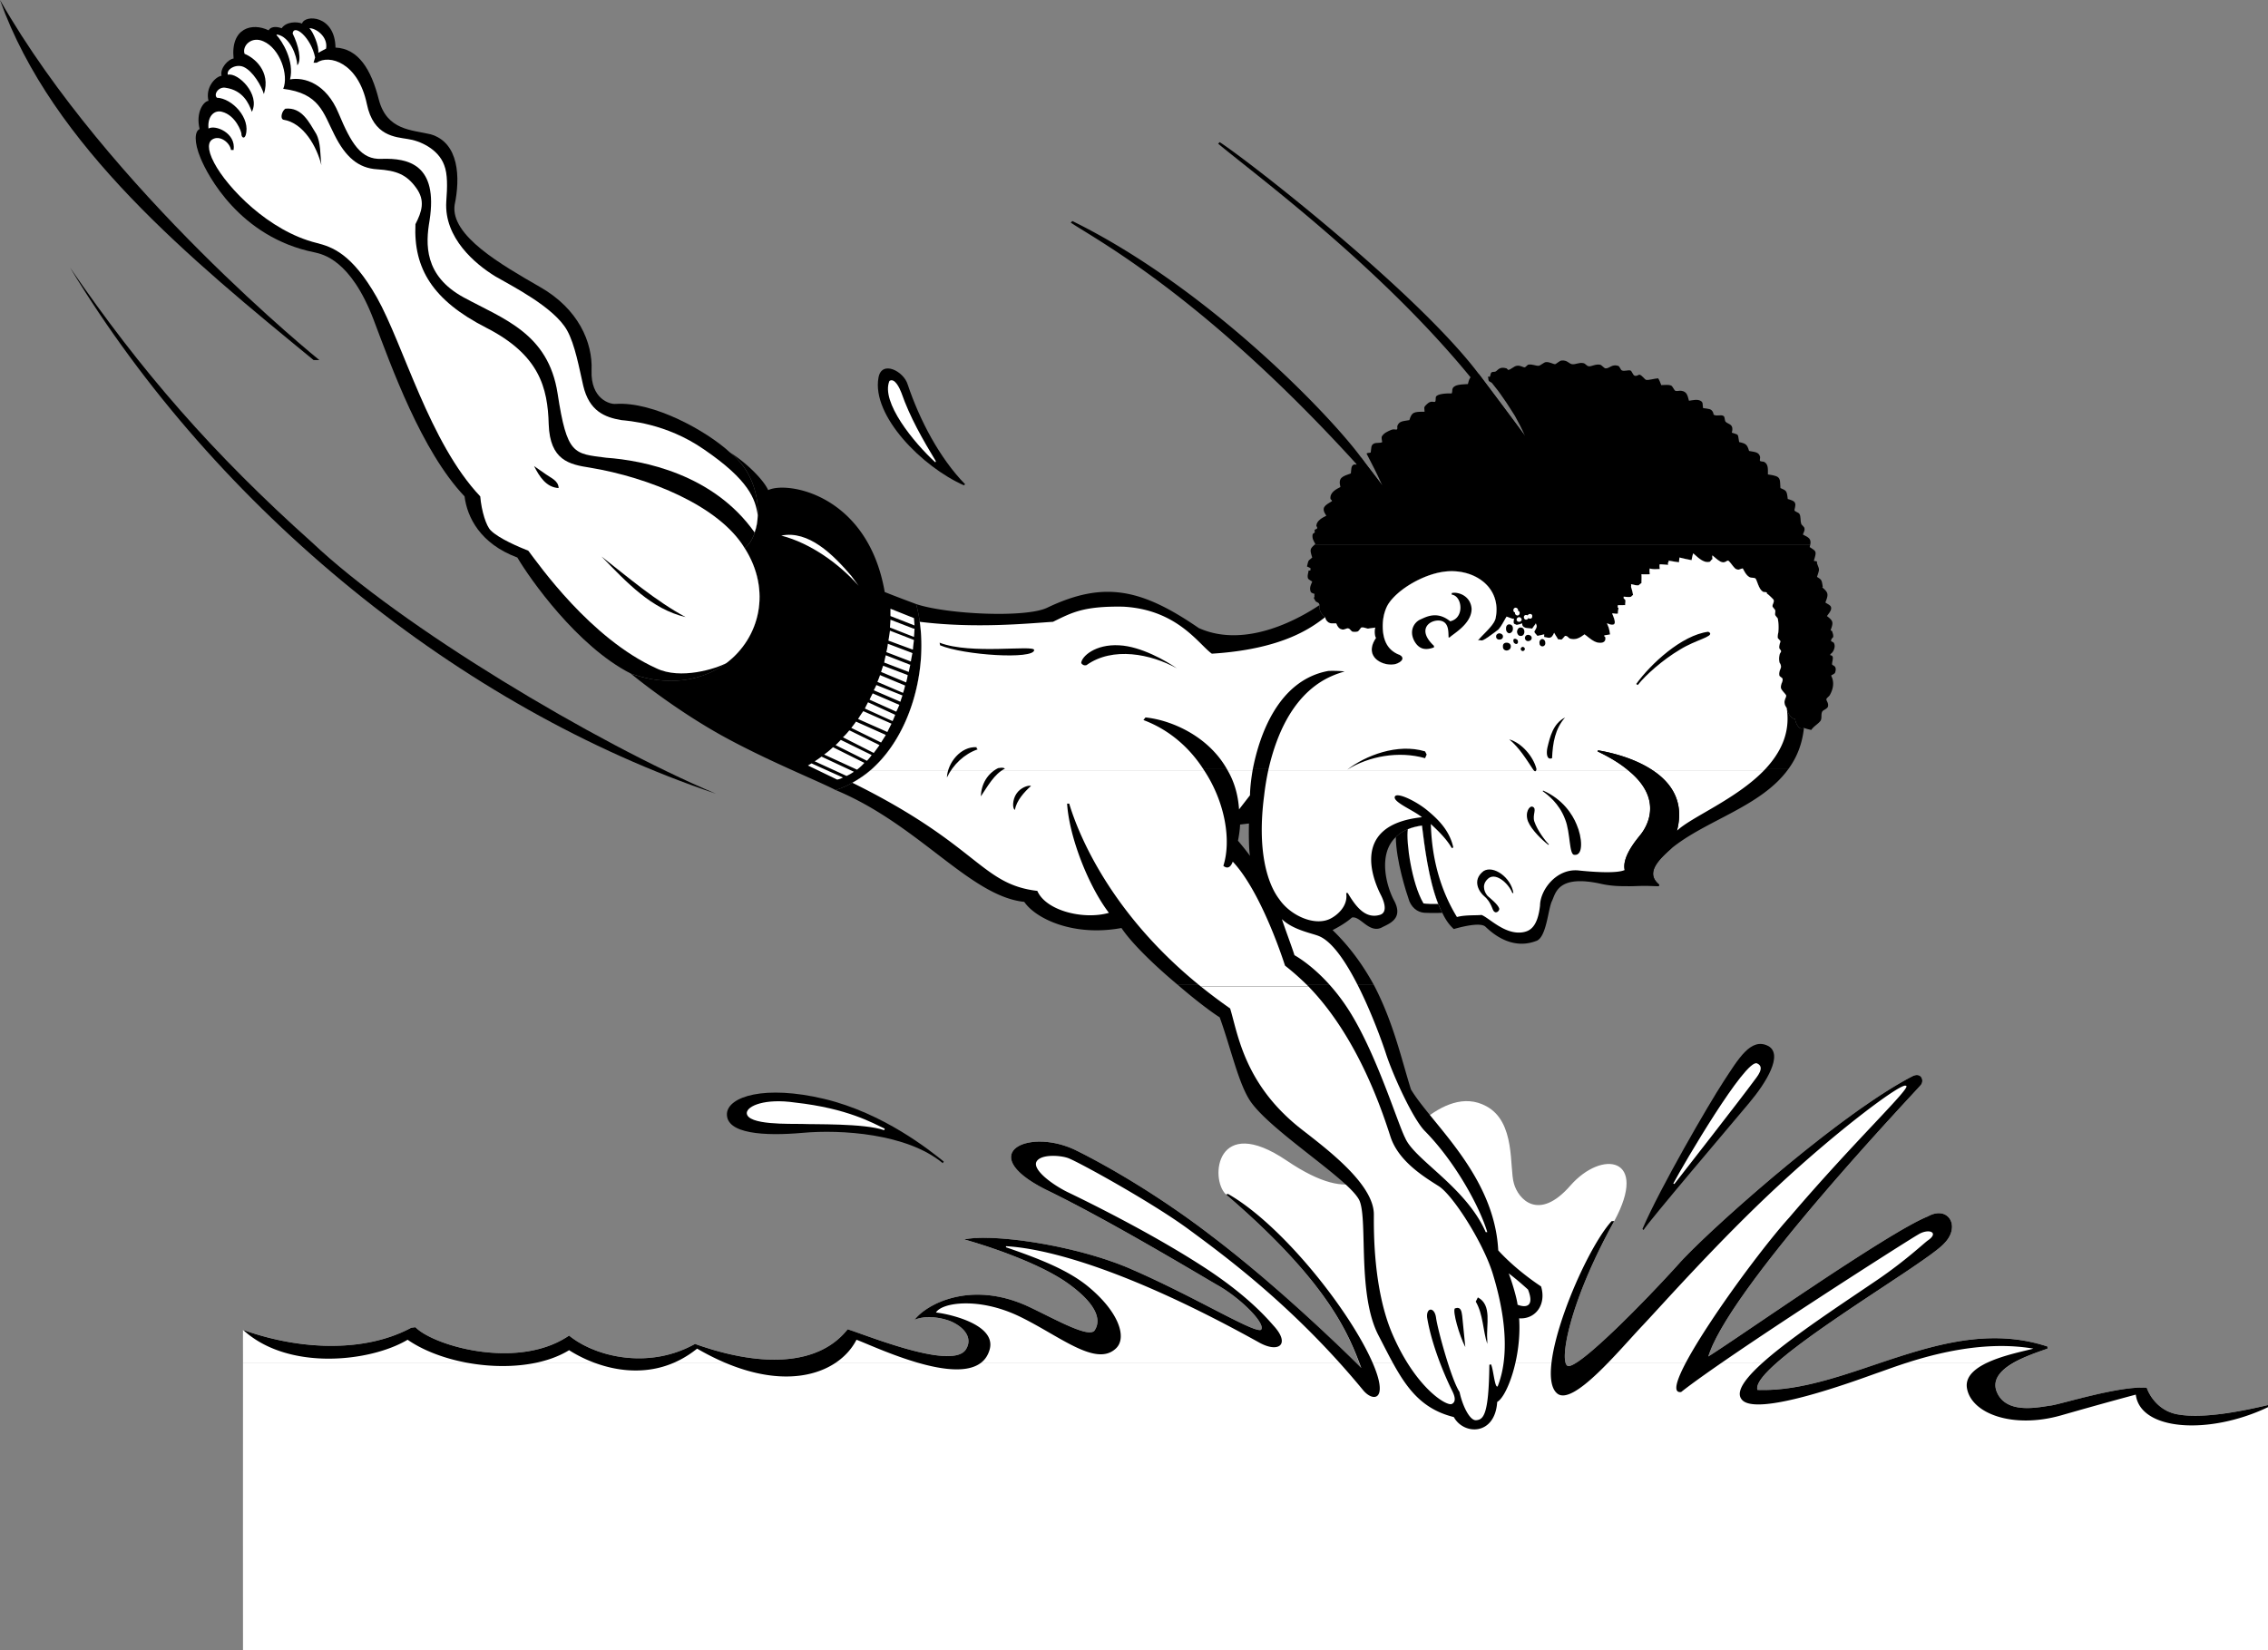 <svg xmlns="http://www.w3.org/2000/svg" width="434" height="315.801"><rect width="100%" height="100%" fill="#808080" stroke="none"/><path fill="#fff" d="M259.5 260.902c-6.465-6.441-17.043-16.32-27.7-24.402-9.706-7.469-19.519-13.184-25.8-16.3-9.152-4.552-19.95.62-5.398 7.702 11.601 5.66 27.773 15.364 32.296 18 4.598 2.578 9.41 7.496 8.403 8.598-1.34.68-12.781-6.387-24.801-11.598-10.41-4.55-26.32-6.879-32-5.703 3.29.906 13.79 4.168 19.7 8.301 5.82 4.121 6.613 7.246 5.198 9.2-1.324 1.304-7.527-2.266-12.699-4.7-11.082-5.07-19.554-.293-21.699 2.602 1.773-.825 4.73-.622 7 .3 2.563 1.13 4.223 3.223 2.8 5.399-2.671 3.93-18.722-2.707-22.6-3.899-5.645 7.121-16.766 7.25-29.2 2.797-8.848 4.946-19.059 2.5-24.102-1.597-9.812 6.703-26.02 1.921-29.398-1.602l-.8.102c-9.352 5.023-22.102 4.074-32.2.398 0 0-.023 2.473 0 6.402h213m40.102 0c-.832-2.437 1.367-12.906 9.296-27.203 6.66-12.254-2.296-13.75-8.398-6.797-6.063 6.95-9.973 2.606-10.8-.402-.91-3.074.394-11.766-5.302-14.8-8.351-4.528-17.332 8.25-19.5 10.402-2.175 2.191-5.214 9.14-18.699 0-13.449-9.102-14.754 3.496-11.597 6.5 19.238 16.503 23.277 26.382 25.5 32.3h39.5m40.296 0c8.54-7.57 29.235-19.722 32.102-22.902 3.277-3.242.848-7.406-3.102-5.2-7.609 3.048-36.472 23.368-42 26.802 4.247-13.586 40.024-51.09 40.704-52 .656-.891-.016-2.497-1.704-1.602-13.902 7.215-38.421 29.016-44.5 35.7-5.222 5.827-15.738 16.667-19.898 19.202h38.398m45.302 0c2.198-1.32 4.995-2.222 6.6-2.8v-.403c-11.109-3.691-21.796-.308-32.198 3.203h25.597"/><path fill="#fff" d="M46.5 260.902c-.023 15.66 0 54.899 0 54.899H434v-46.899c-5.57 1.305-12.996 2.723-17.7 1.7-3.456-.813-5.038-3.668-5.5-5-5.027-.473-16.366 3.128-18.402 3.398-2.015.242-8.257 1.773-10.199-2.398-1.156-2.438.57-4.309 3-5.7h-25.597c-7.91 2.649-15.657 5.375-23.301 5.098-.332-1.086 1.12-2.902 3.597-5.098H301.5c-.7.399-1.215.59-1.5.5-.172-.074-.305-.242-.398-.5h-39.5c.132.309.25.621.398.899-.34-.281-.656-.594-1-.899h-213"/><path d="M434 268.902c-5.57 1.305-12.996 2.723-17.7 1.7-3.456-.813-5.038-3.668-5.5-5-5.027-.473-16.366 3.128-18.402 3.398-2.015.242-8.257 1.773-10.199-2.398-2.215-4.696 6.23-7.286 9.602-8.5v-.403c-19.606-6.472-37.852 8.95-55.5 8.301-1.508-4.781 31.984-23.895 35.699-28 3.277-3.242.848-7.406-3.102-5.2-7.609 3.048-36.472 23.368-42 26.802 4.247-13.586 40.024-51.09 40.704-52 .656-.891-.016-2.497-1.704-1.602-13.902 7.215-38.421 29.016-44.5 35.7-6.086 6.78-19.359 20.386-21.398 19.702-1.652-.617.078-11.785 8.898-27.703h-.5c-5.492 6.016-15.046 29.258-10.398 33 3.047 2.442 11.855-8.308 16.3-13 3.669-3.875 14.536-16.176 26-26.797 11.536-10.75 23.657-19.797 24.4-19.101 1.413.039-9.61 10.3-22.302 25.199-7.707 8.523-25.894 34.156-20.699 33.402 8.938-7.066 43.238-28.941 45.301-30.101 2.008-1.293 4.21-.48 1.898 1.101-.75.524-4.191 3.813-9.597 7.5-11.442 7.782-28.809 18.922-26.102 22.797 2.36 3.801 22.055-3.527 25.903-4.898 3.902-1.301 17.293-6.883 30-4.7-3.118.852-13.579 2.645-12.704 7.598.864 4.895 8.832 7.75 17.903 5.203 9.129-2.613 14.398-4 14.398-4 .856 6.914 14.031 7.782 25.301 2.399v-.399M231.8 236.5c-9.706-7.469-19.519-13.184-25.8-16.3-9.152-4.552-19.95.62-5.398 7.702 11.601 5.66 27.773 15.364 32.296 18 4.598 2.578 9.41 7.496 8.403 8.598-1.34.68-12.781-6.387-24.801-11.598-10.41-4.55-26.32-6.879-32-5.703 3.29.906 13.79 4.168 19.7 8.301 5.82 4.121 6.613 7.246 5.198 9.2-1.324 1.304-7.527-2.266-12.699-4.7-11.082-5.07-19.554-.293-21.699 2.602 1.773-.825 4.73-.622 7 .3 2.563 1.13 4.223 3.223 2.8 5.399-2.671 3.93-18.722-2.707-22.6-3.899-5.645 7.121-16.766 7.25-29.2 2.797-8.848 4.946-19.059 2.5-24.102-1.597-9.812 6.703-26.02 1.921-29.398-1.602l-.8.102c-9.352 5.023-22.102 4.074-32.2.398 8.578 7.914 24.324 6.176 31.5 1.902 7.922 5.47 22.8 6.989 30.898 2 5.801 3.684 15.903 6.618 24.5-.3 15.836 9.199 27.024 5.07 30.5-1.7 4.067 1.52 23.106 10.782 25.5 1.797 1.325-5.125-9.253-6.972-10.296-7 1.093-1.91 8.14-3 15.898.703 7.664 3.68 14.64 9.774 18.5 6.2 2.23-2.012.68-6.985-5.3-11.903-4.145-3.402-10.188-5.582-15.7-7.5v-.199c4.52.238 19.012 2.086 48.398 18.402 3.797 2.145 6.106.383 2.801-3.203-1.441-1.644-5.3-6.054-13.8-11.5-8.516-5.492-19.122-10.941-25.7-14.097-3.05-1.528-6.504-4.2-5.898-5.7.695-1.539 4.406-1.336 6-.8 1.672.53 16.238 8.55 23.199 13.699 7.04 5.18 20.36 14.988 33.3 30.699 1.923 2.387 5.02 2.125 1.9-5.098-4.321-10-17.352-26.507-27.7-32.402l-.398.102c20.304 17.414 23.675 27.457 25.898 33.199-6.402-6.344-17.512-16.813-28.7-25.301m31.098-48c3.766 7.176 5.344 14.45 7.102 20 4.02 6.672 15.965 16.445 16.7 30.8 2.394 2.63 5.519 5.126 8.198 6.9 1.059 3.507-1.113 6.331-4.199 6.1.5 7.505-2.344 15-4.199 16-.406 6.47-6.398 6.384-8.3 2.9-7.829-1.946-10.391-7.88-14.4-15.598-4.077-7.782-2.073-21.75-3.6-25.7-1.516-3.87-16.805-13.21-20.9-19.101-2.288-3.344-3.78-10.25-5.902-16.102-1.574-.988-4.71-3.347-8-6.199h37.5M166.8 147.2c7.61-6.747 10.555-18.934 9.2-28.2a24.689 24.689 0 0 0-.7-3.398c5.856 1.964 20.962 2.695 25.098.699 10.848-5.172 18.016-3.649 29 3.898 9.23 4.14 19.82-2.195 23.102-4.398 0 0-.059.762.2 1.3.323.618.902 1 .902 1 .004.172.058.387.199.598.59.781 1.043.563 1.898.602.18.387.387.922.903 1.101.695.286 1.023-.293 1.5-.101.242.062.5.59.796.601 0 0 .622.11 1-.101.172-.137.497-.637.602-.7.547-.105.992.22 1.3.2l1.4-.2c-.15.172-.255 1.329.1 2-2.64 3.907 1.923 5.7 4 4.899 1.446-.594 1.345-1.426.2-1.8-1.824-.833-2.79-2.395-2.898-5-.086-2.552.777-4.122 1-4.5 1.746-2.848 6.703-5.79 10.796-6.298 5.543-.707 11.016 2.88 9.801 8.899-.289 1.41-2.594 3.215-3.398 4.3.324-.206.664.083 1-.101.261-.11.726-.41 1-.598.664-.476 1.254-.894 1.898-1.402.625-.664 1.078-1.668 1.602-2.5.355.145.797.297 1.097.402h.301c.059-.004-.156.672 0 .899.11.199.36.148.5.3.238-.03 1.082-.28 1.102-.3v.3c.215.665 1.097.594 1.898.7.215-.336.492-.664.7-1l.101.3c.215.38-.215.907-.398 1.301.132.317.43.57.597.797l1.301-.297c-.008.016-.027.465 0 .5 1.156.243 1.379.32 1.898-.8.258.453.512.867.801 1.3.172-.097.453.016.602 0 .168-.066.617-.664.699-.703.434-.031.656.418.898.5 1.164.387 2.067-.242 2.801-.797.703.473 1.7 1.489 2.7 1.598 1.898.25 1.21-1.64 1.101-1.098v-.3c.516-.114.738-.082 1.102-.2-.192-1.164-.235-1.261-.602-2.101.313.05.797.39 1.3.199.567-.27-.238-1.86-.3-2.098.293-.066.766.157 1.102 0v-.3c-.024.082.113-.645.097-.801-.261.035-.093-.313-.097-.5.574.039.875.004 1.398 0-.043-.309.098-.656 0-1l-.3-.301v-.3c.378.003 1.077.12 1.402 0 .101-.024.183-.282.398-.298-.133-.832-.27-1.175-.398-1.601.039-.028.039-.48 0-.5.546.074.93.293 1.5.199.008-.05.347-.336.5-.398.004-.61.05-1.04 0-1.7.52.012.996.012 1.597 0-.035-.39-.105-.789 0-1.101.711.191 1.16.113 1.903.101-.016-.277-.09-.675 0-.902.43-.004.957.063 1.597.102.04-.293-.14-.368.102-.5v-.301c.082-.004 1.469.27 2 .3-.02-.07.039-.714.097-.902.805.196 1.282.317 2.301.5.063-.402.168-.836.301-1.297.59.434 1.91 1.996 3.2 1.598.109-.066.304-.43.5-.5-.016-.152-.083-.52 0-.7.429.364 1.378 1.25 1.902 1.302.558.109.84-.356 1.097-.301.27.062 1.149 1.476 1.5 1.601.645.297.735-.074 1.301-.101.336.586.691 1.41 1.398 1.699.192.102.75.027 1 .2.317.241.602 1.995 1.403 2.5.226.195.527.046.8.202a1.612 1.612 0 0 0 0 .2c.18.05 1.223 1.07 1.297 1.199.141.582-.273.754-.199 1.3.035.122.473.563.5.7.082.265-.074.617 0 .898.016.106.461.582.5.703.153.801.172 1.793.102 2.5.035.102-.203.805-.102 1.2-.004.027.45.507.5.597-.004.258-.34.922-.199 1.403l.3.398v.3c-.32.27-.433 1.18-.3 1.9.043.23.348.437.3 1 0 .237-.468.859-.3 1.6.047.153.617.481.602.602.14.551-.41.965-.301 1.797.086.383.953 1.203 1 1.403.035.375-.418.832-.301 1.5.004.289.211.605.398.898.25 1.043.758 1.984 1.602 2.102.098.75.746 2.28 1.7 1.699-.337 3.203-1.423 5.758-3 7.898H166.8"/><path d="M342.2 147.2c-5.216 7.214-15.794 9.765-22.4 15.202-.566.489-1.14 1.02-1.698 1.598-2.07 2.18-2.38 3.82-.602 5.3l-.102.302c-2.34-.168-4.023-.09-5.597 0-1.656 0-3.188.011-5.2-.403-8.472-1.941-8.898 1.7-9.601 3.203-.781 1.489-1.043 7.149-3.102 7.7-4.89 1.836-8.687-1.864-9.597-2.7-.828-.902-4.028-.199-6.102.399-.87-.762-1.61-1.832-2.199-3.102-2.445-4.781-3.355-12.324-3.898-16.699-2.305.32-3.918 1.105-5 2.2-3.582 3.398-1.672 9.714-.301 12.202 1.695 3.262-.676 4.258-2.2 5-2.527 1.496-4.265-2.195-5.902-1.8C257.227 176.922 255 178 255 178c3.41 3.3 5.926 6.902 7.898 10.5h-37.5c-4.261-3.55-8.785-7.879-10.796-10.898l22.296-16.7s1.282 1.489 2.301 2.899c-.234-1.137-.25-4.543-.199-6.2l-1.7.2c-.03.883-.206 2.129-.402 3.101l-22.296 16.7c-9.133 1.687-16.387-1.747-18.602-5-10.383-1.09-20.156-14.774-36.102-21.403a16.099 16.099 0 0 0 3.204-1.398 19.48 19.48 0 0 0 3.699-2.602h175.398"/><path d="M276 174.7c-.32-.544-.574-1.13-.8-1.7-1.848-4.773-2.618-11.129-3.098-15-1.04.145-1.938.387-2.704.7-.953.382-1.71.882-2.296 1.5.039 4.507 1.996 10.59 2.597 12.3.7 1.621 2 2.219 3.2 2.2 1.23.07 3.101 0 3.101 0"/><path fill="#fff" d="M275.2 173c-1.848-4.773-2.618-11.129-3.098-15-1.04.145-1.938.387-2.704.7-.375 2.241.711 10.35 3 14.202.555.09 1.856.125 2.801.098"/><path d="M61.102 68.902H60C36.66 49.75 9.988 28.027 0 0c20.762 36.414 61.102 68.902 61.102 68.902M205.2 42.3l1.5.802-1.5-.801M59.7 103.8c16.925 16.063 54.241 38.391 77.3 48.102C88.18 135.5 41.523 97.707 13.398 51.2c13.446 19.66 27.43 35.735 46.301 52.602m114.001-30.2c2.257 6.726 6.066 14.043 11 19.097 0 0-.298.102-.2.203-8.05-3.535-17.707-13.34-16.398-20.601.574-3.453 4.843-1.281 5.597 1.3"/><path fill="#fff" d="M172.5 75.2c1.605 4.609 4.04 8.866 6.602 13.1-.067-.073-.102.2-.102.2-4.14-3.785-10.496-11.578-8.8-15.598 1.01-.652 1.952 1.375 2.3 2.297"/><path d="M346.398 104.3c.243-1.175-.242-1.413-1.398-2 .086-.34.395-.683.3-1.198-.03-.282-.577-.664-.6-.801-.266-.77-.02-1.438-.4-2-.073-.153-.863-.434-.902-.602-.074-.199.305-.972.102-1.398-.094-.457-.988-.684-1.398-.801-.176-1.637-.278-1.594-1.403-2.098-.078-.968.04-1.718-.5-2.101-.426-.305-1.414-.43-1.898-.5-.008-.914.137-1.942-.7-2.399-.113-.074-.71-.054-.8-.203-.113-.133.066-.547 0-.797-.227-.902-1.012-.886-2.102-1.101-.367-1.235-.582-1.399-1.898-1.7-.313-1.757.004-1.277-1.403-1.8l.102-.5c.113-1.196-.863-1.113-1.3-1.602-.208-.297-.094-.918-.4-1.097-.55-.305-1.179.093-1.8-.2-.16-.047-.082-.297-.2-.5-.331-.707-.82-.64-1.902-.8-.144-.672.086-1.11-.5-1.403-.601-.328-1.472-.105-2.199 0-.277-1.047-.402-1.726-1.398-1.898-.414-.09-.832.113-1.2 0-.261-.133-.496-.856-.8-1-.504-.23-1.164-.113-1.903-.102-.277-.644-.304-.86-.597-1.297-.778.055-1.809.395-2.301.297-.285-.07-.79-.918-1.3-1-.15.02-.52.344-.9.203-.34-.12-.495-.859-.8-1-.469-.113-1.187.188-1.602 0-.312-.07-.41-.816-.796-.902-1.207-.344-1.575.55-2.403.5-.285-.074-.676-.621-1-.7-.836-.171-1.668.348-2.097.302-.485.008-.657-.516-1.102-.602-.867-.187-1.43.3-2.2.2-.663-.16-.89-.805-2-.7-.378.055-.964.629-1.198.7-.47-.016-1.063-.466-1.801-.4-.399.083-1.004.63-1.301.7-.652.07-1.266-.379-2.102-.2-.062.036-.515.485-.597.5-.41.02-.817-.394-1.5-.3-.567.035-1.172.754-1.7.8l-.3-.3c-1.367-.406-1.625.332-2.102.602-.3.14-.597-.024-.8.199-.157.054-.208.676-.297.8h-.403c.184.266.04.477.2.801.09.121.515.29.601.399.75.91 1.484 1.87 2.102 2.8.675.891 2.144 3.282 2.296 3.5.7 1.254 1.329 2.458 1.903 3.801-.504-.746-7.946-10.699-8.801-11.8-1.562.285-1.754.472-2.102 1.898-1.109.086-2.5.047-2.898.8-.172.34-.02.587-.2 1-.98-.038-2.66.052-3 .602-.132.207.016.832-.198 1-.118.075-.575-.078-.801 0-.317.036-.696.383-.903.598-.546.5-.28.637-.296 1.3-2.063-.01-2.446.067-2.903 1.602-1.133.215-1.937.13-2.3 1.098-.07.305.093.508-.098.7-.2.058-.64-.087-.801 0-.246-.005-1.469.605-1.602.8-.105.016-.496.52-.5.602-.066.218.102 1 .102 1-.336.265-1.106.039-1.602.3-.586.297-.46.836-.597 1.7-.364.125-.535.011-.801.199 1.043 2.004 2.055 3.949 3 6.101-1.281-1.765-2.672-3.476-4-5.3-.04.05-.36 0-.398 0-.153.218-.102.183-.204.5h-.296c-.106.18.101.605 0 .8-.079.051-.415-.058-.5 0-.606.211-.504.973-.602 1.7-1.648.586-2.457.8-2 2.597-.738.406-2.078 1.012-1.898 2.301.019.047.3.242.296.402-1.347.84-2.195 1.188-1.097 2.797-.692.348-1.848.926-1.903 1.903-.027.18.286.246.102.597 0 0-.418.153-.398.203-.082.051-.016.375 0 .5l-.403.297c-.199.89.278 1.453.5 1.903-.07.093-.16.171-.199.199h94.898"/><path d="M251.5 104.3c-.836.759-.86.919-.398 2.4-.829.741-.668.362-1 1.702.113.078.628.262.699.399.004.058-.117.36 0 .398h-.403c0 .422-.285.906-.097 1.5.039.164.62.473.8.602-.152.472-.601 1.133-.3 1.898.039.285.539.363.8.5-.23.117.086.516-.203.703-.039-.02.313.575.301.598.203.258.524.266.7.5.038.082.077.187.101.3 0 0-.059.762.2 1.302.323.617.902 1 .902 1 .004.171.058.386.199.597.59.781 1.043.563 1.898.602.18.387.387.922.903 1.101.695.286 1.023-.293 1.5-.101.242.062.5.59.796.601 0 0 .621.11 1-.101.172-.137.496-.637.602-.7.547-.105.992.22 1.3.2l1.4-.2c-.15.172-.255 1.329.1 2-2.64 3.907 1.923 5.7 4 4.899 1.446-.594 1.344-1.426.2-1.8-1.824-.833-2.79-2.395-2.898-5-.086-2.552.777-4.122 1-4.5 1.746-2.848 6.703-5.79 10.796-6.298 5.543-.707 11.016 2.88 9.801 8.899-.289 1.41-2.594 3.215-3.398 4.3.324-.206.664.083 1-.101.261-.11.726-.41 1-.598.664-.476 1.254-.894 1.898-1.402.625-.664 1.078-1.668 1.602-2.5.355.145.797.297 1.097.402h.301c.059-.004-.156.672 0 .899.11.199.36.148.5.3.238-.03 1.082-.28 1.102-.3v.3c.215.665 1.097.594 1.898.7.215-.336.492-.664.7-1l.101.3c.215.38-.215.907-.398 1.301.132.317.43.57.597.797l1.301-.297c-.008.016-.027.465 0 .5 1.156.243 1.379.32 1.898-.8.258.453.512.867.801 1.3.172-.097.453.016.602 0 .168-.066.617-.664.699-.703.434-.031.656.418.898.5 1.164.387 2.067-.242 2.801-.797.703.473 1.7 1.489 2.7 1.598 1.898.25 1.21-1.64 1.101-1.098v-.3c.516-.114.738-.082 1.102-.2-.192-1.164-.235-1.261-.602-2.101.312.05.797.39 1.3.199.567-.27-.238-1.86-.3-2.098.293-.066.766.157 1.102 0v-.3c-.024.082.113-.645.097-.801-.262.035-.093-.313-.097-.5.574.039.875.004 1.398 0-.043-.309.098-.656 0-1l-.3-.301v-.3c.378.003 1.077.12 1.402 0 .101-.024.183-.282.398-.298-.133-.832-.27-1.175-.398-1.601.039-.028.039-.48 0-.5.546.074.93.293 1.5.199.008-.05.347-.336.5-.398.004-.61.05-1.04 0-1.7.52.012.996.012 1.597 0-.035-.39-.105-.789 0-1.101.711.191 1.16.113 1.903.101-.016-.277-.09-.675 0-.902.43-.004.957.063 1.597.102.04-.293-.14-.368.102-.5v-.301c.082-.004 1.468.27 2 .3-.02-.07.039-.714.097-.902.805.196 1.282.317 2.301.5.063-.402.168-.836.301-1.297.59.434 1.91 1.996 3.2 1.598.109-.066.304-.43.5-.5-.016-.152-.083-.52 0-.7.429.364 1.378 1.25 1.902 1.302.558.109.84-.356 1.097-.301.27.062 1.149 1.476 1.5 1.601.645.297.735-.074 1.301-.101.336.586.691 1.41 1.398 1.699.192.102.75.027 1 .2.317.241.602 1.995 1.403 2.5.226.195.527.046.8.202a1.612 1.612 0 0 0 0 .2c.18.05 1.223 1.07 1.297 1.199.141.582-.273.754-.199 1.3.035.122.473.563.5.7.082.265-.074.617 0 .898.016.106.461.582.5.703.153.801.172 1.793.102 2.5.035.102-.203.805-.102 1.2-.004.027.45.507.5.597-.004.258-.34.922-.199 1.403l.3.398v.3c-.32.27-.433 1.18-.3 1.9.043.23.348.437.3 1 0 .237-.468.859-.3 1.6.047.153.617.481.602.602.14.551-.41.965-.301 1.797.086.383.953 1.203 1 1.403.035.375-.418.832-.301 1.5.004.289.21.605.398.898.25 1.043.758 1.984 1.602 2.102.098.75.746 2.28 1.7 1.699.398.172.823.261 1.402.398.484-.75 1.375-1.164 1.796-1.797.282-.53.016-1.191.301-1.703.086-.289.98-.52 1.102-1 .148-.695-.375-1.11-.301-1.398-.012-.168.54-.57.602-.7.707-1.19.964-2.558.296-3.8.305-.258.739-.317.801-.7.36-1.203-.558-1.246-.597-1.402-.141-.488.543-1.664-.301-1.797-.301-.023.3-.5.3-.5.313-.375.711-1.246.297-1.902-.03-.066-.453-.246-.5-.3-.043-.458.329-.63.403-.798.043-.53-.145-.757-.2-1.101 0 0-.304-.18-.3-.2.601-1.554.453-1.804-.7-2.699.235-.367.907-1.066.797-1.601-.027-.492-.75-.711-1.097-1 .636-1.59.57-1.89-.602-2.899l.102-.101c-.215-1.364-.211-1.324-1.102-1.899.528-1.613.473-1.277 0-2.601v-.301c-.172-.188-.445-.035-.597-.2.566-1.85.46-1.753-.801-2.6a2.86 2.86 0 0 1 .097-.4H251.5m-76.2 11.302c.302 1.086.548 2.226.7 3.398 1.55 10.621-2.547 25.09-12.898 30.8a16.099 16.099 0 0 1-3.204 1.4c-3.32-1.74-13.168-5.66-21.898-10.5-8.035-4.493-15.016-9.915-17.3-11.798 17.784 6.336 30.6-10.168 21.8-24 3.586-2.675 3.934-13.058-2.8-18.3 3.128 1.941 6.429 5.242 7.3 7.199 3.648-1.785 19.07.82 22.3 19.5 2.032.824 6 2.3 6 2.3"/><path d="M120.7 128.902c7.312 2.621 13.812 1.344 18.3-2 6.383-4.832 8.672-13.886 3.5-22 1.469-1.105 2.39-3.476 2.5-6.3.191-3.989-1.313-8.887-5.3-12-4.473-4.141-14.68-9.79-21.9-9.301-1.066.101-4.788-.926-4.6-6.399.245-5.386-2.536-11.82-9.9-16C96.017 50.7 86.138 45.102 87 39.2c1.094-5.176.875-11.91-4.602-13.5-3.656-.86-8.34-.754-9.898-6.597-1.48-5.887-3.953-9.797-8.3-10-.106-6.247-5.888-6.352-6.4-4.602-1.038-.395-3.027-.363-3.902.902-1.34-.484-2.187-.16-2.5.399-3.164-1.535-7.289-.45-6.699 5.398-1.023.125-2.652 1.864-2.3 3.301-1.223.191-3.133 2.234-2.5 4.8-.895.063-2.493 2.122-1.7 5.4-.93.417-1.133 2.421.2 5.6 1.273 3.118 7.449 15.126 21.8 18 1.5.348 6.903 1.352 11.301 12.9 3.344 8.823 9.145 25.128 17.398 33.8.497 3.965 2.973 9.05 10.102 11.7 2.344 3.995 11.426 16.972 21.7 22.202"/><path fill="#fff" d="M229.8 188.8a102.44 102.44 0 0 0 5.598 4.2c1.493 4.898 2.711 14.496 13.5 23 4.844 3.793 14.079 10.61 14 16.5-.011 3.023-.117 14.188 3.5 22.7 4.434 10.363 10.38 13.94 11.403 13.5 1.14-.532.273-2.141 0-2.7-.309-.617-3.637-7.39-4.7-13.8-.242-1.99 1.407-2.177 1.7 0 .285 2.167 2.922 11.866 4.5 14.202.511 2.493 1.933 5.551 3.199 5.399 1.34-.137 2.398-.918 2.5-10.602l.3-.097c.442.648.74 4.777 1.302 4.199.8-2.086 3.054-8.57-1-21.7-1.848-5.878-7.582-14.894-10.301-16.601-2.785-1.77-7.645-4.723-9.2-9.398-1.34-4.086-5.93-18.743-15.703-28.801h-20.597m107.801-41.399c3.066-3.218 5.07-7.086 4.296-11.902-.187-.293-.394-.61-.398-.898-.117-.668.336-1.125.3-1.5-.046-.2-.913-1.02-1-1.403-.109-.832.442-1.246.302-1.797.015-.12-.555-.449-.602-.601-.168-.742.3-1.363.3-1.602.048-.562-.257-.77-.3-1-.133-.719-.02-1.629.3-1.898v-.301l-.3-.398c-.14-.48.195-1.145.2-1.403-.052-.09-.505-.57-.5-.597-.102-.395.136-1.098.1-1.2a9.557 9.557 0 0 0-.1-2.5c-.04-.12-.485-.597-.5-.703-.075-.281.081-.633 0-.898-.028-.137-.466-.578-.5-.7-.075-.546.34-.718.198-1.3-.074-.13-1.117-1.149-1.296-1.2a1.612 1.612 0 0 1 0-.199c-.274-.156-.575-.008-.801-.203-.801-.504-1.086-2.258-1.403-2.5-.25-.172-.808-.097-1-.199-.707-.29-1.062-1.113-1.398-1.7-.566.028-.656.4-1.3.102-.352-.125-1.231-1.539-1.5-1.601-.259-.055-.54.41-1.098.3-.524-.05-1.473-.937-1.903-1.3-.082.18-.015.547 0 .699-.195.07-.39.434-.5.5-1.289.398-2.61-1.164-3.199-1.598-.133.461-.238.895-.3 1.297-1.02-.183-1.497-.304-2.302-.5-.058.188-.117.832-.097.903-.532-.032-1.918-.305-2-.301v.3c-.242.133-.063.208-.102.5-.64-.039-1.168-.105-1.597-.101-.09.227-.016.625 0 .902-.743.012-1.192.09-1.903-.101-.105.312-.035.71 0 1.101-.601.012-1.078.012-1.597 0 .05.66.004 1.09 0 1.7-.153.062-.493.347-.5.398-.57.094-.954-.125-1.5-.2.039.02.039.473 0 .5.128.427.265.77.398 1.602-.215.016-.297.274-.398.297-.325.121-1.024.004-1.403 0v.301l.301.3c.098.345-.043.692 0 1-.523.005-.824.04-1.398 0 .004.188-.165.536.097.5.016.157-.12.884-.097.802v.3c-.336.157-.81-.066-1.102 0 .062.239.867 1.828.3 2.098-.503.191-.988-.148-1.3-.2.367.84.41.938.602 2.102-.364.118-.586.086-1.102.2v.3c.11-.543.797 1.348-1.102 1.098-1-.11-1.996-1.125-2.699-1.598-.734.555-1.637 1.184-2.8.797-.243-.082-.465-.531-.899-.5-.082.04-.531.637-.7.703-.148.016-.429-.097-.6 0a21.11 21.11 0 0 1-.802-1.3c-.52 1.12-.742 1.043-1.898.8-.027-.035-.008-.484 0-.5l-1.3.297c-.169-.226-.466-.48-.598-.797.183-.394.613-.922.398-1.3l-.102-.301c-.207.336-.484.664-.699 1-.8-.106-1.683-.035-1.898-.7v-.3c-.02.02-.864.27-1.102.3-.14-.152-.39-.101-.5-.3-.156-.227.059-.903 0-.899h-.3c-.301-.105-.743-.257-1.098-.402-.524.832-.977 1.836-1.602 2.5-.644.508-1.234.926-1.898 1.402-.274.188-.739.489-1 .598-.336.184-.676-.105-1 .102.804-1.086 3.11-2.891 3.398-4.301 1.215-6.02-4.258-9.606-9.8-8.899-4.094.508-9.051 3.45-10.797 6.297-.223.38-1.086 1.95-1 4.5.109 2.606 1.074 4.168 2.898 5 1.144.375 1.246 1.207-.2 1.801-2.077.8-6.64-.992-4-4.898-.355-.672-.25-1.829-.1-2l-1.4.199c-.308.02-.753-.305-1.3-.2-.106.063-.43.563-.602.7-.379.21-1 .101-1 .101-.296-.011-.554-.539-.796-.601-.477-.192-.805.387-1.5.101-.516-.18-.723-.714-.903-1.101-.855-.04-1.308.18-1.898-.602a1.14 1.14 0 0 1-.2-.597c-2.394 1.808-7.82 6.132-21.703 7-2.476-1.735-6.57-8.454-17-9-7.632-.122-9.804 1.152-13.398 2.898-4.984.328-14.883 1.316-25.5 0 1.363 9.332-1.637 21.637-9.398 28.402h63.796c-2.609-4.14-6.504-7.695-11.597-9.601l.398-.5c5.055.523 12.18 3.66 15.7 10.101h4.8c1.285-6.785 4.953-17.261 14.5-19 1.828-.066 3.102.098 3.102.098-2.344.77-10.98 2.856-14.602 18.902H311.5c-1.414-1.218-3.309-2.398-5.8-3.601l.1-.2c2.91.473 7.079 1.59 10.4 3.801h21.402"/><path fill="#fff" d="M166.602 147.402a20.7 20.7 0 0 1-3.5 2.399c24.18 11.937 24.558 19.41 35.398 20.699 1.672 3.836 8.91 5.574 13.7 4.2-3.923-5.141-7.598-14.497-8-20.9h.402c1.761 5.895 7.964 21.122 25.199 35h20.597a49.71 49.71 0 0 0-4.5-4c-1.418-4.382-5.328-14.952-10-19.898-.687 1.907-1.796.797-1.796.797 1.55-4.879.332-12.21-3.704-18.297h-63.796m68.296 0c1.223 2.086 2.016 4.586 2.204 7.5l2.097-2.703c0-1.015.153-2.75.5-4.797h-4.8m7.801 0a50.357 50.357 0 0 0-.802 4.899c-1.328 10.16.477 16.62 2.903 19.8 2.14 3.106 6.629 5.133 9.597 3.801 1.23-.55 3.633-2.347 3.204-5h.296c1.391 2.317 3.235 5.028 6.102 4.2 1.402-.368 1.098-2.067.3-3.7-.835-1.625-6.816-13.457 7.802-15-1.551-1.3-5.497-2.859-5.204-3.902.286-.984 3.82.684 6 2.402 2.164 1.758 4.48 3.942 5.204 7.297l-.301.102c-1.031-1.863-3.028-3.692-4-4.602.105 2.64.363 10.238 5 17.801 1.59-.438 3.726-.277 4.699-.398 1.46.539 4.535 3.925 8 3.3 1.203-.23 2.734-.914 3.2-5.101.027-3.02 3.21-7.219 7.5-6.7 2.144.227 7.152.641 8.698-.101-.535-2.445 2.098-5.594 2.903-6.598.648-.77 5.222-6.488-2.301-12.5h-68.8m73.5 0c3.62 2.356 6.183 6.047 4.698 11.598 2.63-2.586 11.32-6.02 16.704-11.598h-21.403"/><path d="M310.898 166.5c-.535-2.445 2.098-5.594 2.903-6.598.773-.925 7.133-8.879-8.102-16.101l.102-.2c6.156 1.051 17.886 4.817 15.097 15.399l-1.097 3.402a26.06 26.06 0 0 0-1.7 1.598c-2.07 2.18-2.378 3.82-.601 5.3l-.102.302c-2.34-.168-4.023-.09-5.597 0l-.903-3.102"/><path fill="#fff" d="M290 117.2c.293.038.496-.169.5-.4-.004-.277-.207-.484-.5-.5a.452.452 0 0 0-.398.5c-.024.231.18.438.398.4"/><path fill="#fff" d="M290.398 117.8a.46.46 0 0 0 .403-.5c.023-.234-.184-.44-.403-.398-.289-.043-.496.164-.5.399.004.273.211.48.5.5m2.402.601c.24.008.446-.199.4-.5.046-.207-.16-.414-.4-.402a.482.482 0 0 0-.5.402c.024.301.231.508.5.5"/><path fill="#fff" d="M292 118.602c.3-.008.508-.215.5-.5.008-.223-.2-.43-.5-.403-.207-.027-.414.18-.398.403-.016.285.191.492.398.5m-1.3.398c.245.031.448-.176.5-.398-.052-.286-.255-.493-.5-.5-.266.008-.47.214-.5.5.03.222.234.43.5.398"/><path d="M286.898 122.402c.422.02.727-.246.704-.601.023-.301-.282-.567-.704-.602-.332.035-.64.301-.597.602-.043.355.265.62.597.601m7.704.7a.56.56 0 0 0 .597.597c.32-.02.563-.344.5-.699.008-.398-.281-.684-.597-.7-.336.063-.579.388-.5.802m-2.204-.402c.407-.009.711-.274.704-.598.008-.329-.297-.598-.704-.602-.347.004-.57.273-.597.602.027.324.25.59.597.597M288.3 124.5c.5-.043.821-.371.802-.8.02-.376-.301-.7-.801-.7s-.735.324-.7.7c-.035.429.2.757.7.8m.499-3.3c.427-.048.735-.427.7-.9.035-.46-.273-.84-.7-.8-.34-.04-.648.34-.6.8-.048.473.26.852.6.9m2.2.5c.398.05.707-.329.7-.798.007-.465-.302-.843-.7-.8-.367-.043-.676.335-.7.8.024.47.333.848.7.797m-.7 1.501c.212-.118.22-.415.098-.7-.203-.207-.48-.313-.699-.2-.136.118-.144.415 0 .7.184.21.457.316.602.2m1.097 1.402a.442.442 0 0 0 .403-.403.456.456 0 0 0-.403-.398.435.435 0 0 0-.398.398c.012.219.184.39.398.403m.402-41.2c-.503-.746-7.945-10.699-8.8-11.8-11.586-15.422-43.559-40.446-49.602-44.403l-.296.301c8.336 6.957 39.832 29.98 56.796 56.3l1.903-.398m-27.301 9.5c-1.281-1.765-2.672-3.476-4-5.3-5.813-7.965-29.27-32.512-55.3-45.301l-.302.3c4.614 3.153 27.07 14.794 58.602 50.598l1-.297m13.3 20.898v-.3c1.141-.285 3.602.453 3.802 3 .02 2.957-3.688 4.883-4.204 5.5h-.199c-.058-.973.117-2.848-1.5-3.2-1.898-.359-4.793 1.524-1.3 4.802v.3c-1.32.477-2.77.621-3.797-1.3-1-1.989.078-3.497 1.097-4 1.008-.422 3.188-1.825 5.801.3 2.816-.605 2.324-4.863.3-5.101"/><path fill="#fff" d="m170.602 138.5-5.403-2.398c-.36.48-.68.98-1 1.5l5.403 2.398.199.102c.238-.5.504-1.028.8-1.602m-13.401 6.3c-.446.34-.872.63-1.302.9l6.102 2.8a8.805 8.805 0 0 0 1.398-.8l-6.199-2.9m10.501-13.698c-.145.32-.313.671-.5 1l5.1 2.199c.114-.399.24-.781.4-1.2l-5-2m-1.598 3.301c-.211.407-.414.782-.602 1.2l5.3 2.398c.188-.402.356-.793.5-1.2l-5.198-2.398M167 132.7c-.21.386-.414.788-.602 1.202l5.102 2.297c.234-.41.41-.875.602-1.297L167 132.7m1.102 9.8-5.5-2.7h-.102c-.348.43-.742.887-1.2 1.302l5.9 3a59.43 59.43 0 0 0 1.1-1.5l-.198-.102m-8.704.5c-.539.523-1.093.984-1.699 1.402l6.301 2.899c.504-.399.977-.813 1.398-1.301l-6-3m1.5-1.398c-.328.336-.66.675-1 1l6 3c.32-.34.63-.696.903-1.102l-5.903-2.898m8.5-1-5.597-2.5a17.19 17.19 0 0 1-.903 1.199l5.5 2.699.204.102c.3-.47.593-.95.898-1.403l-.102-.097m5-15.7-4.5-1.703a10.283 10.283 0 0 1-.296 1.602l4.699 1.8a31.13 31.13 0 0 1 .3-1.601l-.203-.098m.302-2.5-4.4-1.703c-.1.63-.171 1.238-.3 1.903l4.602 1.699h.097c.043-.606.11-1.219.2-1.801l-.2-.098M175 119.7l-.102-1.4-4.5-1.8c-.008.45-.011.938 0 1.402L175 119.7m-19.7 26.402c-.269.136-.495.296-.698.398l5.597 2.7a3.274 3.274 0 0 0 1.102-.4l-6-2.698M173.7 129.2l-4.7-1.798c-.137.364-.262.774-.398 1.2l4.796 2c.13-.48.243-.942.301-1.403m.403-1.999-4.602-1.798c-.113.442-.219.907-.3 1.399l4.698 1.8c.098-.476.196-.945.301-1.402h-.097m-5.704 2.001c-.14.41-.312.85-.5 1.3l4.903 2.102a9.02 9.02 0 0 0 .398-1.403l-4.8-2m6.499-7.297c.051-.578.075-1.086.102-1.601h-.2l-4.402-1.7c-.027.473-.058.977-.097 1.5l4.597 1.801m70.402 54c.454 1.442 2.102 5.848 2.4 6.899 1.386.793 6.796 4.23 11.3 12 4.867 8.344 8.512 20.324 9.898 23 1.79 4.176 11.61 9.36 15.403 18h.3c-1.46-4.848-6.093-13.39-11.902-19.301-2.355-2.336-6.242-10.965-7.5-14.898-1.512-4.614-7.262-20.028-12.699-22.403-1.234-.57-5.008-1.156-7.2-3.297m43.4 67.798c.636 1.597 1.597 4.89 1.698 6 1.72.66 3.247.265 2-2.9 0 0-1.964-1.816-3.699-3.1"/><path d="M284.602 256.402v.797c-.852-2.586-.766-5.625-2.204-8.097l.403-.801c2.773 1.449 1.558 5.273 1.8 8.101M279.8 251.8l.598 6c-1.168-2.23-2.468-6.862-2-7.398 1.18-.39 1.266.536 1.403 1.399"/><path fill="#fff" d="M125.602 127.902c4.628 2.246 11.418.07 13.398-1 6.383-4.832 8.672-13.886 3.5-22-4.887-8.109-18.352-13.539-29.602-15.402-3.957-.61-7.66-1.395-7.898-8.3-.195-6.997-1.762-13.286-12-18.5-10.18-5.212-13.898-11.298-13.5-19.798 1.207-2.363 1.953-4.507.102-7-1.797-2.46-3.672-3.265-7.403-3.5-3.652-.203-6.105-2.398-8.199-6.601-2.168-4.25-2.84-7.938-9.8-8.801 1.097-2.633-.626-7.73-3.802-9.098-2.27-1.03-4.113.86-3.597 2.399C48.563 11 51.887 13.586 50.5 18c-.477-1.547-2.078-4.39-3.898-5.2-1.497-.64-3.34.513-3 1.5 1.918-.476 6.261 3.759 4.597 7.102-.594-1.648-1.699-4.105-5-4.601-1.355-.281-2.375 1.23-1.699 1.898 2.934.121 6.52 3.922 5.5 7.203-.316.82-.84.305-.8-.3-.016-.418-1.114-3.524-3.7-4.2-1.434-.422-2.844.786-2.602 3.2 1.278-.786 5.297.843 4.801 4.097h-.5c-.199-1.41-2.152-2.93-3.597-2-.676.422-1.106 1.696.398 4.5C43.457 35.871 51.387 44.23 60.602 46.5c2.933.754 6.714 1.992 11.5 10.402C77.234 66.023 82.156 84.703 91.898 95c.25 2.879 1.149 5.66 2 6.5 1.579 1.594 5.489 3.215 7.204 3.902 1.957 2.578 11.898 16.805 24.5 22.5"/><path fill="#fff" d="M144.398 101.902c.368-.972.563-2.078.602-3.3-.434-3-1.57-6.645-10.3-12.602-7.294-5.062-14.68-5.473-15.802-5.598-3.218-.55-6.152-1.742-7.296-6.601-.762-3.297-1.567-7.875-3.102-10.602-2.488-4.414-10.54-8.465-13.7-10.297-3.882-2.37-9.827-7.375-9.402-14.3.211-2.825.274-5.293-.398-7-1.145-3.118-4.68-4.684-7-5-2.332-.399-6.54-.536-7.8-6.7-1.653-7.925-7.192-9.554-9.598-7.902H60l.3-1c-.769-3.8-4.046-6.531-4.3-4.598 1.14 2.317 1.77 5.098.898 6.098-.082-1.828-1.406-5.496-3.898-5.898l-.102.097c1.094 1.153 3.485 4.996 2.602 8.5 2.727-.508 6.945.778 9.3 6.5 2.423 5.79 4.29 8.887 8.2 8.703 5.21-.18 10.855 1.125 9.2 11.797-.77 4.496-1.083 10.543 6.5 14.703 7.648 4.16 16.214 6.864 18 18.399 1.812 11.828 3.093 11.496 9.3 12.3 7.063.505 20.508 3.106 28.398 14.301"/><path fill="#fff" d="M60.898 10.102c.22-1.164-1-4.098-1.699-4.7 1.2-.05 3.602 1.586 3.2 3.899l-1.5.8"/><path d="M60.5 25.602c.922 1.73.746 3.988 1 6-.863-3.489-3.383-8.09-7.3-8.7-.641-.28-.25-1.652.402-2.101 3.168-.332 4.558 2.62 5.898 4.8m44 65.199c.883.653 2.36 1.173 2.398 2.602-2.382-.125-3.687-2.21-4.699-4.203.578.43 1.531 1.035 2.301 1.602"/><path fill="#fff" d="M164.3 112.102c-3.66-4.141-9.136-8.141-14.8-9.602 5.23-1.059 9.922 3.637 13.398 7.7l1.403 1.902"/><path d="M131.2 118.102c-6.528-1.54-11.22-6.579-16.098-11.602 4.964 3.89 10.351 8.496 16.097 11.602m66.699 6.3c-.046 1.86-13.511.993-18-.902l-.097-.5c6.035 2.336 18.05.367 18.097 1.402m16.302-.902c4.132.207 8.956 2.984 11 4.402-4.962-2.742-12.259-4.218-17.302-.601-.43.12-.777-.055-1-.399.047-1.242 2.684-3.68 7.301-3.402M186.898 143c-.109.145.067.32.204.402-2.57.875-4.743 2.957-5.903 5.399.117-2.79 2.637-6.004 5.7-5.801m5.401 4.102c-2.034.996-3.34 3.43-4.6 5.3.046-2.304 1.26-4.39 3.3-5.402.395-.031.914-.203 1.3.102m2.2 4.8c.742-1.129 2.195-1.675 2.8-1.5-1.386 1.258-2.777 2.825-3.1 4.598-.505-.297-.458-1.988.3-3.098m105-14.602c-1.938 2.196-2.371 4.891-2.5 7.802-1.043.418-1.117-.957-.898-2 .507-2.13 1.113-4.649 3.398-5.801m-5.5 9.801s.074.375-.2.5c-.175.035-.402-.301-.402-.301-1.367-2.055-2.699-4.242-4.597-5.801 2.422.691 4.594 3.297 5.199 5.602m-21.3-3.302.3.602-.3.7c-5.024-1.434-10.759-.391-14.9 2.199 3.446-2.68 9.614-5.11 14.9-3.5m11.198 22.899c1.864-1.16 5.239 1.195 5.704 4.202h-.204c-.753-1.922-3.367-4.191-4.796-2.601-1.243 1.258-.344 2.746.097 3.199.426.379 1.989 1.605 2.2 2.402.046.5-.856 1.286-1.297 0-.512-1.32-1.082-1.976-1.602-2.402-.785-.637-2.5-2.96-.102-4.8m9.704-9.5c-.399-1.29.543-2.41-.301-2.798-.621-.293-1.551 1.086-.903 2.797.657 1.621 2.72 3.598 3.903 4.5l.097-.097c-.656-.63-2.203-2.637-2.796-4.403m5.898-.399c1.047 2.606.727 6.895 1.8 6.802 1.75.164 1.462-3.383.4-5.801-.802-1.969-2.63-4.82-6.4-6.5l-.1.101c.902.668 3.148 2.301 4.3 5.399m27.7-35.699c.577.78-2.723 1.359-5.7 3.199-3.332 1.969-6.664 4.945-8.102 6.8l-.296-.199c2.746-3.812 8.699-9.355 13.796-10l.301.2m-188.097 92c-.204 3.921 7.203 4.347 14.5 3.699 7.253-.656 19.918.086 26.796 5.8l.204-.3c-2.625-2.102-11.473-9.27-22.903-12-11.375-2.7-18.347-.453-18.597 2.8"/><path fill="#fff" d="M152.102 211c-5.692-.824-9.122.629-9.204 2 .036 2.387 8.403 2.04 10.602 2.102 2.145.113 11.918-.149 15.7 1.199l.1-.301c-2.28-1.043-7.03-3.871-17.198-5"/><path d="M338.398 200.2c2.84 1.624-.336 6.905-3.699 10.902-3.37 4.02-19.324 22.793-20.199 24.3l-.2-.203c3.376-7.863 12.669-23.867 15.5-28.199 2.86-4.355 5.255-8.555 8.598-6.8"/><path fill="#fff" d="M336.2 203.5c1.679.703 0 2.586-.598 3.402-2.95 4.016-13.235 17.153-15.204 19.7l-.199-.102c2.04-3.836 13.77-23.816 16-23"/></svg>
